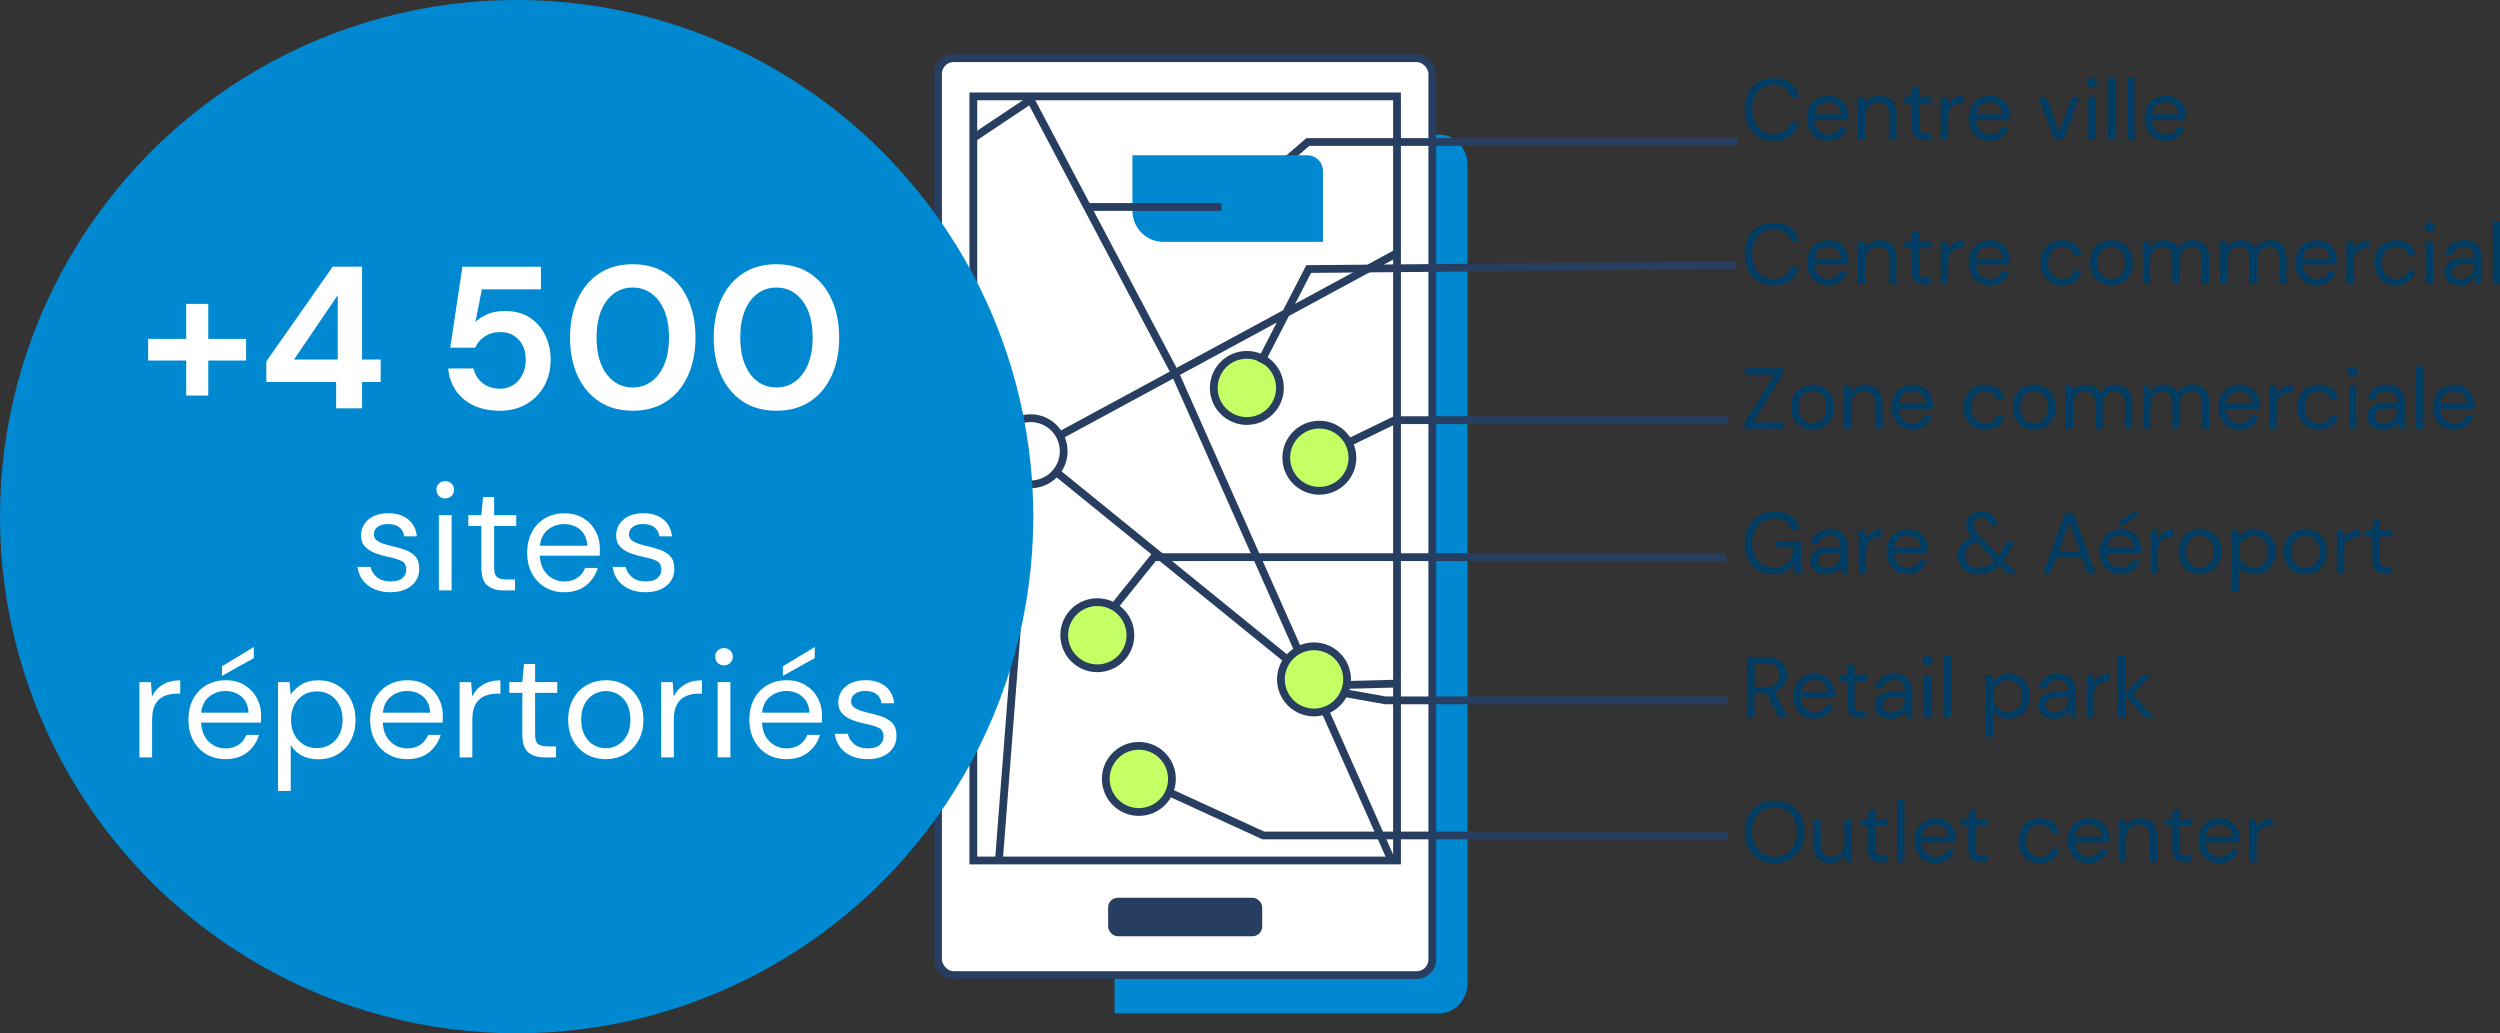 <?xml version="1.0" encoding="UTF-8"?> <svg xmlns="http://www.w3.org/2000/svg" xmlns:xlink="http://www.w3.org/1999/xlink" id="Calque_2" viewBox="0 0 642.46 265.53"><rect x="0" y="0" width="642.46" height="265.53" fill="#333333" stroke="none"/><defs><style>.cls-1,.cls-2,.cls-3{stroke:#283e61;stroke-miterlimit:10;stroke-width:2px;}.cls-1,.cls-4{fill:none;}.cls-5,.cls-3{fill:#fff;}.cls-2{fill:#c4ff64;}.cls-6{fill:#0089d1;}.cls-7{fill:#003d64;}.cls-8{fill:#283e61;}.cls-9{clip-path:url(#clippath);}</style><clipPath id="clippath"><rect class="cls-4" x="250.13" y="24.77" width="108.88" height="196.36"></rect></clipPath></defs><g id="bloc-hover"><path class="cls-6" d="M360.51,250.58h-74.09v9.82h83.47c4.01,0,7.26-3.52,7.26-7.85V42.44c0-4.34-3.25-7.85-7.26-7.85h-1.81V242.39c0,4.52-3.39,8.19-7.57,8.19Z"></path><rect class="cls-3" x="241.06" y="14.95" width="127.02" height="235.63" rx="4" ry="4"></rect><rect class="cls-8" x="284.77" y="230.7" width="39.6" height="9.9" rx="2.5" ry="2.5"></rect><rect class="cls-3" x="250.13" y="24.77" width="108.88" height="196.36"></rect><g class="cls-9"><polyline class="cls-1" points="413.25 35.68 190.65 156.12 190.65 216.34"></polyline><line class="cls-1" x1="264.85" y1="115.97" x2="256.76" y2="220.4"></line><polyline class="cls-1" points="264.85 115.97 339.05 176.19 420.59 174.07"></polyline><polyline class="cls-1" points="357.6 221.13 301.95 95.9 264.85 25.64 144.54 105.93 190.65 156.12"></polyline><line class="cls-1" x1="144.27" y1="156.12" x2="190.65" y2="156.12"></line></g><circle class="cls-2" cx="281.99" cy="163.24" r="8.5"></circle><circle class="cls-2" cx="339.05" cy="117.63" r="8.5"></circle><circle class="cls-2" cx="320.42" cy="99.69" r="8.5"></circle><circle class="cls-2" cx="292.67" cy="200.17" r="8.5"></circle><circle class="cls-2" cx="337.68" cy="174.6" r="8.5" transform="translate(-24.56 289.91) rotate(-45)"></circle><circle class="cls-3" cx="264.85" cy="115.97" r="8.5"></circle><circle class="cls-6" cx="132.77" cy="132.77" r="132.77"></circle><g><path class="cls-5" d="M38.07,92.65v-5.56h9.78v-9h5.67v9h9.72v5.56h-9.72v9h-5.67v-9h-9.78Z"></path><path class="cls-5" d="M86.38,104.93v-6.76h-17.94v-5.3l17.06-24.34h7.54v23.87h4.78v5.77h-4.78v6.76h-6.66Zm-10.82-12.53h11.23v-16.54l-11.23,16.54Z"></path><path class="cls-5" d="M128.5,105.55c-2.67,0-4.97-.47-6.89-1.4-1.92-.94-3.43-2.23-4.52-3.87-1.09-1.65-1.72-3.51-1.9-5.59h6.5c.31,1.49,1.07,2.73,2.29,3.72,1.21,.99,2.72,1.48,4.52,1.48,1.94,0,3.53-.71,4.76-2.13,1.23-1.42,1.85-3.19,1.85-5.3s-.62-3.92-1.85-5.2-2.78-1.92-4.65-1.92c-1.56,0-2.91,.38-4.06,1.14-1.14,.76-1.96,1.72-2.44,2.86h-6.4l3.12-20.8h20.18v5.82h-15.18l-1.66,8.42c.76-.83,1.8-1.52,3.12-2.05,1.32-.54,2.79-.81,4.42-.81,2.6,0,4.77,.58,6.5,1.74,1.73,1.16,3.05,2.69,3.95,4.58,.9,1.89,1.35,3.94,1.35,6.16,0,2.53-.55,4.78-1.64,6.76-1.09,1.98-2.62,3.54-4.58,4.68-1.96,1.14-4.22,1.72-6.79,1.72Z"></path><path class="cls-5" d="M162.61,105.55c-3.36,0-6.24-.79-8.63-2.37-2.39-1.58-4.24-3.78-5.54-6.6s-1.95-6.11-1.95-9.85,.65-6.99,1.95-9.83c1.3-2.84,3.15-5.05,5.54-6.63,2.39-1.58,5.27-2.37,8.63-2.37s6.24,.79,8.63,2.37c2.39,1.58,4.24,3.79,5.54,6.63,1.3,2.84,1.95,6.12,1.95,9.83s-.65,7.03-1.95,9.85-3.15,5.03-5.54,6.6c-2.39,1.58-5.27,2.37-8.63,2.37Zm0-5.98c2.74,0,4.97-1.14,6.71-3.43s2.6-5.42,2.6-9.41-.87-7.12-2.6-9.41-3.97-3.43-6.71-3.43-5.02,1.14-6.73,3.43c-1.72,2.29-2.57,5.43-2.57,9.41s.86,7.12,2.57,9.41c1.72,2.29,3.96,3.43,6.73,3.43Z"></path><path class="cls-5" d="M199.53,105.55c-3.36,0-6.24-.79-8.63-2.37-2.39-1.58-4.24-3.78-5.54-6.6s-1.95-6.11-1.95-9.85,.65-6.99,1.95-9.83c1.3-2.84,3.15-5.05,5.54-6.63,2.39-1.58,5.27-2.37,8.63-2.37s6.24,.79,8.63,2.37c2.39,1.58,4.24,3.79,5.54,6.63,1.3,2.84,1.95,6.12,1.95,9.83s-.65,7.03-1.95,9.85-3.15,5.03-5.54,6.6c-2.39,1.58-5.27,2.37-8.63,2.37Zm0-5.98c2.74,0,4.97-1.14,6.71-3.43s2.6-5.42,2.6-9.41-.87-7.12-2.6-9.41-3.97-3.43-6.71-3.43-5.02,1.14-6.73,3.43c-1.72,2.29-2.57,5.43-2.57,9.41s.86,7.12,2.57,9.41c1.72,2.29,3.96,3.43,6.73,3.43Z"></path><path class="cls-5" d="M100.34,152.19c-2.31,0-4.24-.58-5.77-1.75s-2.43-2.76-2.69-4.76h3.35c.21,1.01,.75,1.89,1.62,2.63,.87,.74,2.05,1.11,3.53,1.11,1.38,0,2.39-.29,3.04-.88,.65-.58,.98-1.28,.98-2.09,0-1.17-.42-1.95-1.27-2.34-.85-.39-2.04-.74-3.57-1.05-1.04-.21-2.08-.51-3.12-.9-1.04-.39-1.91-.94-2.61-1.66-.7-.71-1.05-1.66-1.05-2.83,0-1.69,.63-3.07,1.89-4.15,1.26-1.08,2.97-1.62,5.13-1.62s3.74,.51,5.05,1.54c1.31,1.03,2.07,2.49,2.28,4.39h-3.24c-.13-.99-.55-1.76-1.27-2.32-.72-.56-1.67-.84-2.87-.84s-2.07,.25-2.71,.74c-.64,.49-.96,1.14-.96,1.95s.41,1.39,1.23,1.83c.82,.44,1.93,.82,3.33,1.13,1.2,.26,2.33,.58,3.41,.96s1.96,.94,2.65,1.68c.69,.74,1.03,1.81,1.03,3.22,.03,1.74-.63,3.18-1.97,4.31s-3.15,1.7-5.44,1.7Z"></path><path class="cls-5" d="M114.42,128.09c-.65,0-1.19-.21-1.62-.64s-.64-.97-.64-1.62,.21-1.14,.64-1.56,.97-.62,1.62-.62,1.16,.21,1.6,.62c.44,.42,.66,.94,.66,1.56s-.22,1.19-.66,1.62c-.44,.43-.98,.64-1.6,.64Zm-1.64,23.63v-19.34h3.28v19.34h-3.28Z"></path><path class="cls-5" d="M129.39,151.73c-1.77,0-3.16-.43-4.17-1.29-1.01-.86-1.52-2.4-1.52-4.64v-10.65h-3.35v-2.77h3.35l.43-4.64h2.85v4.64h5.69v2.77h-5.69v10.65c0,1.22,.25,2.05,.74,2.48,.49,.43,1.37,.64,2.61,.64h2.03v2.81h-2.96Z"></path><path class="cls-5" d="M144.99,152.19c-1.85,0-3.48-.42-4.91-1.27s-2.55-2.02-3.37-3.53c-.82-1.51-1.23-3.29-1.23-5.34s.4-3.8,1.21-5.32c.81-1.52,1.93-2.7,3.37-3.55,1.44-.84,3.11-1.27,5.01-1.27s3.49,.42,4.86,1.27c1.37,.85,2.41,1.96,3.14,3.33,.73,1.38,1.09,2.86,1.09,4.45,0,.29,0,.57-.02,.86-.01,.29-.02,.61-.02,.98h-15.4c.08,1.48,.42,2.71,1.03,3.69,.61,.97,1.38,1.71,2.3,2.2,.92,.49,1.9,.74,2.94,.74,1.35,0,2.48-.31,3.39-.94,.91-.62,1.57-1.47,1.99-2.54h3.24c-.52,1.79-1.51,3.28-2.98,4.47-1.47,1.18-3.35,1.77-5.64,1.77Zm0-17.51c-1.56,0-2.94,.47-4.15,1.42s-1.9,2.33-2.09,4.15h12.17c-.08-1.74-.68-3.11-1.79-4.09-1.12-.99-2.5-1.48-4.13-1.48Z"></path><path class="cls-5" d="M165.9,152.19c-2.31,0-4.24-.58-5.77-1.75s-2.43-2.76-2.69-4.76h3.35c.21,1.01,.75,1.89,1.62,2.63,.87,.74,2.05,1.11,3.53,1.11,1.38,0,2.39-.29,3.04-.88,.65-.58,.98-1.28,.98-2.09,0-1.17-.42-1.95-1.27-2.34-.85-.39-2.04-.74-3.57-1.05-1.04-.21-2.08-.51-3.12-.9-1.04-.39-1.91-.94-2.61-1.66-.7-.71-1.05-1.66-1.05-2.83,0-1.69,.63-3.07,1.89-4.15,1.26-1.08,2.97-1.62,5.13-1.62s3.74,.51,5.05,1.54c1.31,1.03,2.07,2.49,2.28,4.39h-3.24c-.13-.99-.55-1.76-1.27-2.32-.72-.56-1.67-.84-2.87-.84s-2.07,.25-2.71,.74c-.64,.49-.96,1.14-.96,1.95s.41,1.39,1.23,1.83c.82,.44,1.93,.82,3.33,1.13,1.2,.26,2.33,.58,3.41,.96s1.96,.94,2.65,1.68c.69,.74,1.03,1.81,1.03,3.22,.03,1.74-.63,3.18-1.97,4.31s-3.15,1.7-5.44,1.7Z"></path><path class="cls-5" d="M35.83,194.63v-19.34h2.96l.27,3.71c.6-1.27,1.51-2.29,2.73-3.04,1.22-.75,2.73-1.13,4.52-1.13v3.43h-.9c-1.14,0-2.2,.2-3.16,.6s-1.73,1.09-2.3,2.05c-.57,.96-.86,2.29-.86,3.98v9.75h-3.28Z"></path><path class="cls-5" d="M57.94,195.09c-1.85,0-3.48-.42-4.91-1.27s-2.55-2.02-3.37-3.53c-.82-1.51-1.23-3.29-1.23-5.34s.4-3.8,1.21-5.32c.81-1.52,1.93-2.7,3.37-3.55,1.44-.84,3.11-1.27,5.01-1.27s3.49,.42,4.86,1.27c1.37,.85,2.41,1.96,3.14,3.33,.73,1.38,1.09,2.86,1.09,4.45,0,.29,0,.57-.02,.86-.01,.29-.02,.61-.02,.98h-15.4c.08,1.48,.42,2.71,1.03,3.69,.61,.97,1.38,1.71,2.3,2.2,.92,.49,1.9,.74,2.94,.74,1.35,0,2.48-.31,3.39-.94,.91-.62,1.57-1.47,1.99-2.54h3.24c-.52,1.79-1.51,3.28-2.98,4.47-1.47,1.18-3.35,1.77-5.64,1.77Zm0-17.51c-1.56,0-2.94,.47-4.15,1.42s-1.9,2.33-2.09,4.15h12.17c-.08-1.74-.68-3.11-1.79-4.09-1.12-.99-2.5-1.48-4.13-1.48Zm-.9-3.9v-2.46l8.19-4.95v2.85l-8.19,4.56Z"></path><path class="cls-5" d="M71.44,203.21v-27.92h2.96l.31,3.2c.62-.94,1.51-1.78,2.67-2.53,1.16-.75,2.63-1.13,4.43-1.13,1.92,0,3.6,.44,5.03,1.33,1.43,.88,2.54,2.09,3.33,3.63,.79,1.54,1.19,3.28,1.19,5.23s-.4,3.69-1.19,5.21c-.79,1.52-1.91,2.72-3.35,3.59-1.44,.87-3.13,1.31-5.05,1.31-1.59,0-3-.33-4.23-.97-1.24-.65-2.18-1.56-2.83-2.73v11.82h-3.28Zm9.98-10.96c1.3,0,2.44-.31,3.43-.92,.99-.61,1.77-1.46,2.34-2.55,.57-1.09,.86-2.37,.86-3.82s-.29-2.73-.86-3.82c-.57-1.09-1.35-1.94-2.34-2.55-.99-.61-2.13-.92-3.43-.92s-2.44,.31-3.43,.92c-.99,.61-1.77,1.46-2.34,2.55-.57,1.09-.86,2.37-.86,3.82s.29,2.73,.86,3.82c.57,1.09,1.35,1.94,2.34,2.55,.99,.61,2.13,.92,3.43,.92Z"></path><path class="cls-5" d="M104.63,195.09c-1.85,0-3.48-.42-4.91-1.27s-2.55-2.02-3.37-3.53c-.82-1.51-1.23-3.29-1.23-5.34s.4-3.8,1.21-5.32c.81-1.52,1.93-2.7,3.37-3.55,1.44-.84,3.11-1.27,5.01-1.27s3.49,.42,4.86,1.27c1.37,.85,2.41,1.96,3.14,3.33,.73,1.38,1.09,2.86,1.09,4.45,0,.29,0,.57-.02,.86-.01,.29-.02,.61-.02,.98h-15.4c.08,1.48,.42,2.71,1.03,3.69,.61,.97,1.38,1.71,2.3,2.2,.92,.49,1.9,.74,2.94,.74,1.35,0,2.48-.31,3.39-.94,.91-.62,1.57-1.47,1.99-2.54h3.24c-.52,1.79-1.51,3.28-2.98,4.47-1.47,1.18-3.35,1.77-5.64,1.77Zm0-17.51c-1.56,0-2.94,.47-4.15,1.42s-1.9,2.33-2.09,4.15h12.17c-.08-1.74-.68-3.11-1.79-4.09-1.12-.99-2.5-1.48-4.13-1.48Z"></path><path class="cls-5" d="M118.12,194.63v-19.34h2.96l.27,3.71c.6-1.27,1.51-2.29,2.73-3.04,1.22-.75,2.73-1.13,4.52-1.13v3.43h-.9c-1.14,0-2.2,.2-3.16,.6s-1.73,1.09-2.3,2.05c-.57,.96-.86,2.29-.86,3.98v9.75h-3.28Z"></path><path class="cls-5" d="M139.92,194.63c-1.77,0-3.16-.43-4.17-1.29-1.01-.86-1.52-2.4-1.52-4.64v-10.65h-3.35v-2.77h3.35l.43-4.64h2.85v4.64h5.69v2.77h-5.69v10.65c0,1.22,.25,2.05,.74,2.48,.49,.43,1.37,.64,2.61,.64h2.03v2.81h-2.96Z"></path><path class="cls-5" d="M155.64,195.09c-1.82,0-3.46-.42-4.91-1.25-1.46-.83-2.61-2.01-3.45-3.53-.85-1.52-1.27-3.31-1.27-5.36s.43-3.84,1.29-5.36c.86-1.52,2.02-2.7,3.49-3.53,1.47-.83,3.11-1.25,4.93-1.25s3.46,.42,4.91,1.25c1.46,.83,2.61,2.01,3.45,3.53,.84,1.52,1.27,3.31,1.27,5.36s-.43,3.84-1.29,5.36c-.86,1.52-2.02,2.7-3.49,3.53-1.47,.83-3.11,1.25-4.93,1.25Zm0-2.81c1.12,0,2.16-.27,3.12-.82s1.74-1.37,2.34-2.46c.6-1.09,.9-2.44,.9-4.06s-.29-2.96-.88-4.06c-.58-1.09-1.36-1.91-2.32-2.46-.96-.55-1.99-.82-3.08-.82s-2.16,.27-3.12,.82c-.96,.55-1.74,1.36-2.34,2.46-.6,1.09-.9,2.44-.9,4.06s.3,2.96,.9,4.06c.6,1.09,1.37,1.91,2.32,2.46s1.97,.82,3.06,.82Z"></path><path class="cls-5" d="M169.91,194.63v-19.34h2.96l.27,3.71c.6-1.27,1.51-2.29,2.73-3.04,1.22-.75,2.73-1.13,4.52-1.13v3.43h-.9c-1.14,0-2.2,.2-3.16,.6s-1.73,1.09-2.3,2.05c-.57,.96-.86,2.29-.86,3.98v9.75h-3.28Z"></path><path class="cls-5" d="M186.06,170.99c-.65,0-1.19-.21-1.62-.64s-.64-.97-.64-1.62,.21-1.14,.64-1.56,.97-.62,1.62-.62,1.16,.21,1.6,.62c.44,.42,.66,.94,.66,1.56s-.22,1.19-.66,1.62c-.44,.43-.98,.64-1.6,.64Zm-1.64,23.63v-19.34h3.28v19.34h-3.28Z"></path><path class="cls-5" d="M202.09,195.09c-1.85,0-3.48-.42-4.91-1.27s-2.55-2.02-3.37-3.53c-.82-1.51-1.23-3.29-1.23-5.34s.4-3.8,1.21-5.32c.81-1.52,1.93-2.7,3.37-3.55,1.44-.84,3.11-1.27,5.01-1.27s3.49,.42,4.86,1.27c1.37,.85,2.41,1.96,3.14,3.33,.73,1.38,1.09,2.86,1.09,4.45,0,.29,0,.57-.02,.86-.01,.29-.02,.61-.02,.98h-15.4c.08,1.48,.42,2.71,1.03,3.69,.61,.97,1.38,1.71,2.3,2.2,.92,.49,1.9,.74,2.94,.74,1.35,0,2.48-.31,3.39-.94,.91-.62,1.57-1.47,1.99-2.54h3.24c-.52,1.79-1.51,3.28-2.98,4.47-1.47,1.18-3.35,1.77-5.64,1.77Zm0-17.51c-1.56,0-2.94,.47-4.15,1.42s-1.9,2.33-2.09,4.15h12.17c-.08-1.74-.68-3.11-1.79-4.09-1.12-.99-2.5-1.48-4.13-1.48Zm-.9-3.9v-2.46l8.19-4.95v2.85l-8.19,4.56Z"></path><path class="cls-5" d="M222.99,195.09c-2.31,0-4.24-.58-5.77-1.75s-2.43-2.76-2.69-4.76h3.35c.21,1.01,.75,1.89,1.62,2.63,.87,.74,2.05,1.11,3.53,1.11,1.38,0,2.39-.29,3.04-.88,.65-.58,.98-1.28,.98-2.09,0-1.17-.42-1.95-1.27-2.34-.85-.39-2.04-.74-3.57-1.05-1.04-.21-2.08-.51-3.12-.9-1.04-.39-1.91-.94-2.61-1.66-.7-.71-1.05-1.66-1.05-2.83,0-1.69,.63-3.07,1.89-4.15,1.26-1.08,2.97-1.62,5.13-1.62s3.74,.51,5.05,1.54c1.31,1.03,2.07,2.49,2.28,4.39h-3.24c-.13-.99-.55-1.76-1.27-2.32-.72-.56-1.67-.84-2.87-.84s-2.07,.25-2.71,.74c-.64,.49-.96,1.14-.96,1.95s.41,1.39,1.23,1.83c.82,.44,1.93,.82,3.33,1.13,1.2,.26,2.33,.58,3.41,.96s1.96,.94,2.65,1.68c.69,.74,1.03,1.81,1.03,3.22,.03,1.74-.63,3.18-1.97,4.31s-3.15,1.7-5.44,1.7Z"></path></g><polyline class="cls-1" points="326.81 44.49 336.1 36.49 446.43 36.49"></polyline><polyline class="cls-1" points="346.13 113.94 358.4 107.98 444.19 107.98"></polyline><polyline class="cls-1" points="344.81 177.99 356.01 179.98 444.05 179.98"></polyline><polyline class="cls-1" points="300.89 203.8 324.65 214.7 444.05 214.7"></polyline><polyline class="cls-1" points="286.42 155.76 296.54 143.18 443.54 143.18"></polyline><polyline class="cls-1" points="323.92 93.19 336.31 69.14 446.09 68.15"></polyline><g><path class="cls-7" d="M448.98,184.43v-15.53h5.01c1.21,0,2.2,.2,2.97,.6,.77,.4,1.34,.95,1.71,1.64,.37,.7,.55,1.46,.55,2.31,0,.98-.26,1.86-.79,2.64-.53,.78-1.34,1.34-2.45,1.66l3.39,6.68h-2.2l-3.15-6.41h-3.2v6.41h-1.86Zm1.86-7.88h3.02c1.2,0,2.07-.29,2.62-.87,.55-.58,.82-1.32,.82-2.22s-.27-1.65-.81-2.19-1.42-.81-2.65-.81h-3v6.08Z"></path><path class="cls-7" d="M466.31,184.69c-1.05,0-1.98-.24-2.79-.72-.81-.48-1.45-1.15-1.92-2.01-.47-.86-.7-1.87-.7-3.04s.23-2.16,.69-3.03c.46-.87,1.1-1.54,1.92-2.02,.82-.48,1.77-.72,2.85-.72s1.99,.24,2.76,.72c.78,.48,1.37,1.11,1.79,1.9,.41,.78,.62,1.63,.62,2.53,0,.16,0,.33-.01,.49,0,.16-.01,.35-.01,.55h-8.76c.04,.84,.24,1.54,.59,2.1,.35,.55,.78,.97,1.31,1.25s1.08,.42,1.67,.42c.77,0,1.41-.18,1.93-.53,.52-.35,.89-.83,1.13-1.44h1.84c-.3,1.02-.86,1.87-1.7,2.54-.84,.67-1.91,1.01-3.21,1.01Zm0-9.96c-.89,0-1.67,.27-2.36,.81-.69,.54-1.08,1.33-1.19,2.36h6.92c-.04-.99-.38-1.77-1.02-2.33-.64-.56-1.42-.84-2.35-.84Z"></path><path class="cls-7" d="M477.96,184.43c-1.01,0-1.8-.24-2.37-.73s-.87-1.37-.87-2.64v-6.06h-1.91v-1.58h1.91l.24-2.64h1.62v2.64h3.24v1.58h-3.24v6.06c0,.7,.14,1.17,.42,1.41s.78,.37,1.49,.37h1.15v1.6h-1.69Z"></path><path class="cls-7" d="M485.86,184.69c-.92,0-1.68-.16-2.29-.47-.61-.31-1.06-.72-1.35-1.24-.3-.52-.44-1.08-.44-1.69,0-1.12,.43-1.99,1.29-2.6,.86-.61,2.03-.91,3.51-.91h2.97v-.13c0-.96-.25-1.69-.75-2.19-.5-.5-1.18-.74-2.02-.74-.72,0-1.35,.18-1.88,.54s-.85,.89-.99,1.59h-1.91c.07-.8,.34-1.47,.81-2.02,.47-.55,1.05-.97,1.74-1.25s1.43-.43,2.22-.43c1.54,0,2.7,.41,3.47,1.23s1.17,1.91,1.17,3.27v6.77h-1.66l-.11-1.97c-.31,.62-.77,1.15-1.36,1.59-.6,.44-1.4,.66-2.41,.66Zm.29-1.58c.71,0,1.32-.18,1.83-.55,.51-.37,.9-.85,1.17-1.44,.27-.59,.4-1.21,.4-1.86v-.02h-2.82c-1.09,0-1.87,.19-2.32,.57-.45,.38-.68,.85-.68,1.41s.21,1.04,.63,1.39,1.02,.52,1.79,.52Z"></path><path class="cls-7" d="M495.33,170.98c-.37,0-.68-.12-.92-.37s-.37-.55-.37-.92,.12-.65,.37-.89,.55-.36,.92-.36,.66,.12,.91,.36c.25,.24,.38,.53,.38,.89s-.13,.68-.38,.92c-.25,.24-.55,.37-.91,.37Zm-.93,13.45v-11h1.86v11h-1.86Z"></path><path class="cls-7" d="M499.5,184.43v-15.98h1.86v15.98h-1.86Z"></path><path class="cls-7" d="M510.31,189.31v-15.89h1.69l.18,1.82c.36-.53,.86-1.01,1.52-1.44,.66-.43,1.5-.64,2.52-.64,1.09,0,2.05,.25,2.86,.75,.81,.5,1.45,1.19,1.9,2.06,.45,.87,.68,1.86,.68,2.97s-.23,2.1-.68,2.96-1.09,1.55-1.91,2.04c-.82,.5-1.78,.74-2.87,.74-.9,0-1.71-.19-2.41-.55-.7-.37-1.24-.89-1.61-1.55v6.72h-1.86Zm5.68-6.24c.74,0,1.39-.17,1.95-.52,.56-.35,1.01-.83,1.33-1.45s.49-1.35,.49-2.17-.16-1.55-.49-2.17c-.33-.62-.77-1.11-1.33-1.45-.56-.35-1.21-.52-1.95-.52s-1.39,.17-1.95,.52c-.56,.35-1.01,.83-1.33,1.45-.33,.62-.49,1.35-.49,2.17s.16,1.55,.49,2.17c.33,.62,.77,1.11,1.33,1.45,.56,.35,1.21,.52,1.95,.52Z"></path><path class="cls-7" d="M527.9,184.69c-.92,0-1.68-.16-2.29-.47-.61-.31-1.06-.72-1.35-1.24-.3-.52-.44-1.08-.44-1.69,0-1.12,.43-1.99,1.29-2.6,.86-.61,2.03-.91,3.51-.91h2.97v-.13c0-.96-.25-1.69-.75-2.19-.5-.5-1.18-.74-2.02-.74-.72,0-1.35,.18-1.88,.54s-.85,.89-.99,1.59h-1.91c.07-.8,.34-1.47,.81-2.02,.47-.55,1.05-.97,1.74-1.25s1.43-.43,2.22-.43c1.54,0,2.7,.41,3.47,1.23s1.17,1.91,1.17,3.27v6.77h-1.66l-.11-1.97c-.31,.62-.77,1.15-1.36,1.59-.6,.44-1.4,.66-2.41,.66Zm.29-1.58c.71,0,1.32-.18,1.83-.55,.51-.37,.9-.85,1.17-1.44,.27-.59,.4-1.21,.4-1.86v-.02h-2.82c-1.09,0-1.87,.19-2.32,.57-.45,.38-.68,.85-.68,1.41s.21,1.04,.63,1.39,1.02,.52,1.79,.52Z"></path><path class="cls-7" d="M536.25,184.43v-11h1.69l.16,2.11c.34-.72,.86-1.3,1.55-1.73s1.55-.64,2.57-.64v1.95h-.51c-.65,0-1.25,.12-1.8,.34-.55,.23-.98,.62-1.31,1.17-.33,.55-.49,1.3-.49,2.26v5.55h-1.86Z"></path><path class="cls-7" d="M544.3,184.43v-15.98h1.86v9.61l4.5-4.64h2.29l-4.88,4.97,5.5,6.04h-2.37l-5.04-5.7v5.7h-1.86Z"></path></g><g><path class="cls-7" d="M455.79,73.29c-1.52,0-2.84-.34-3.94-1.01-1.1-.67-1.96-1.61-2.56-2.82-.61-1.21-.91-2.61-.91-4.2s.3-2.98,.91-4.18c.61-1.21,1.46-2.15,2.56-2.83,1.1-.68,2.41-1.02,3.94-1.02,1.77,0,3.22,.42,4.34,1.28,1.12,.85,1.83,2.04,2.14,3.56h-2.06c-.24-.96-.72-1.73-1.45-2.32-.73-.58-1.72-.88-2.96-.88-1.11,0-2.08,.25-2.91,.77s-1.47,1.24-1.92,2.2-.68,2.1-.68,3.43,.23,2.47,.68,3.43,1.09,1.69,1.92,2.2c.83,.51,1.8,.77,2.91,.77,1.24,0,2.23-.28,2.96-.85s1.22-1.33,1.45-2.27h2.06c-.31,1.49-1.02,2.66-2.14,3.51-1.12,.84-2.56,1.26-4.34,1.26Z"></path><path class="cls-7" d="M469.79,73.29c-1.05,0-1.98-.24-2.79-.72-.81-.48-1.45-1.15-1.92-2.01-.47-.86-.7-1.87-.7-3.04s.23-2.16,.69-3.03c.46-.87,1.1-1.54,1.92-2.02,.82-.48,1.77-.72,2.85-.72s1.99,.24,2.76,.72c.78,.48,1.37,1.11,1.79,1.9,.41,.78,.62,1.63,.62,2.53,0,.16,0,.33-.01,.49,0,.16-.01,.35-.01,.55h-8.76c.04,.84,.24,1.54,.59,2.1,.35,.55,.78,.97,1.31,1.25s1.08,.42,1.67,.42c.77,0,1.41-.18,1.93-.53,.52-.35,.89-.83,1.13-1.44h1.84c-.3,1.02-.86,1.87-1.7,2.54-.84,.67-1.91,1.01-3.21,1.01Zm0-9.96c-.89,0-1.67,.27-2.36,.81-.69,.54-1.08,1.33-1.19,2.36h6.92c-.04-.99-.38-1.77-1.02-2.33-.64-.56-1.42-.84-2.35-.84Z"></path><path class="cls-7" d="M477.47,73.02v-11h1.69l.11,1.97c.36-.7,.87-1.24,1.53-1.64,.67-.4,1.42-.6,2.26-.6,1.3,0,2.34,.4,3.12,1.19,.78,.79,1.16,2.01,1.16,3.65v6.43h-1.86v-6.24c0-2.29-.95-3.44-2.84-3.44-.95,0-1.73,.34-2.36,1.03-.63,.69-.94,1.67-.94,2.94v5.7h-1.86Z"></path><path class="cls-7" d="M494.51,73.02c-1.01,0-1.8-.24-2.37-.73s-.87-1.37-.87-2.64v-6.06h-1.91v-1.58h1.91l.24-2.64h1.62v2.64h3.24v1.58h-3.24v6.06c0,.7,.14,1.17,.42,1.41s.78,.37,1.49,.37h1.15v1.6h-1.69Z"></path><path class="cls-7" d="M498.75,73.02v-11h1.69l.16,2.11c.34-.72,.86-1.3,1.55-1.73s1.55-.64,2.57-.64v1.95h-.51c-.65,0-1.25,.12-1.8,.34-.55,.23-.98,.62-1.31,1.17-.33,.55-.49,1.3-.49,2.26v5.55h-1.86Z"></path><path class="cls-7" d="M511.33,73.29c-1.05,0-1.98-.24-2.79-.72-.81-.48-1.45-1.15-1.92-2.01-.47-.86-.7-1.87-.7-3.04s.23-2.16,.69-3.03c.46-.87,1.1-1.54,1.92-2.02,.82-.48,1.77-.72,2.85-.72s1.99,.24,2.76,.72c.78,.48,1.37,1.11,1.79,1.9,.41,.78,.62,1.63,.62,2.53,0,.16,0,.33-.01,.49,0,.16-.01,.35-.01,.55h-8.76c.04,.84,.24,1.54,.59,2.1,.35,.55,.78,.97,1.31,1.25s1.08,.42,1.67,.42c.77,0,1.41-.18,1.93-.53,.52-.35,.89-.83,1.13-1.44h1.84c-.3,1.02-.86,1.87-1.7,2.54-.84,.67-1.91,1.01-3.21,1.01Zm0-9.96c-.89,0-1.67,.27-2.36,.81-.69,.54-1.08,1.33-1.19,2.36h6.92c-.04-.99-.38-1.77-1.02-2.33-.64-.56-1.42-.84-2.35-.84Z"></path><path class="cls-7" d="M529.94,73.29c-1.05,0-1.99-.24-2.83-.72s-1.49-1.15-1.97-2.02-.72-1.88-.72-3.03,.24-2.16,.72-3.03,1.14-1.54,1.97-2.02c.84-.48,1.78-.72,2.83-.72,1.3,0,2.4,.34,3.29,1.02,.89,.68,1.46,1.59,1.7,2.73h-1.91c-.15-.68-.51-1.21-1.09-1.59s-1.25-.57-2.02-.57c-.62,0-1.21,.16-1.75,.47-.55,.31-.99,.78-1.33,1.4s-.51,1.39-.51,2.31,.17,1.69,.51,2.31,.78,1.09,1.33,1.41c.55,.32,1.13,.48,1.75,.48,.77,0,1.44-.19,2.02-.57s.94-.91,1.09-1.61h1.91c-.22,1.11-.78,2.01-1.69,2.71s-2,1.04-3.31,1.04Z"></path><path class="cls-7" d="M542.55,73.29c-1.04,0-1.97-.24-2.8-.71-.83-.47-1.48-1.14-1.96-2.01s-.72-1.88-.72-3.05,.24-2.19,.73-3.05c.49-.87,1.15-1.53,1.99-2.01,.83-.47,1.77-.71,2.81-.71s1.97,.24,2.8,.71c.83,.47,1.48,1.14,1.96,2.01,.48,.87,.72,1.88,.72,3.05s-.24,2.19-.73,3.05-1.15,1.54-1.99,2.01c-.84,.47-1.77,.71-2.81,.71Zm0-1.6c.64,0,1.23-.16,1.77-.47s.99-.78,1.33-1.4c.34-.62,.51-1.39,.51-2.31s-.17-1.69-.5-2.31-.77-1.09-1.32-1.4c-.55-.31-1.13-.47-1.75-.47s-1.23,.16-1.78,.47c-.55,.31-.99,.78-1.33,1.4s-.51,1.39-.51,2.31,.17,1.69,.51,2.31,.78,1.09,1.32,1.4,1.12,.47,1.74,.47Z"></path><path class="cls-7" d="M550.67,73.02v-11h1.69l.13,1.6c.35-.59,.83-1.05,1.42-1.38s1.26-.49,2-.49c.87,0,1.62,.18,2.25,.53,.63,.36,1.11,.9,1.45,1.62,.38-.67,.91-1.19,1.59-1.58,.67-.38,1.4-.58,2.19-.58,1.32,0,2.37,.4,3.15,1.19,.78,.79,1.18,2.01,1.18,3.65v6.43h-1.84v-6.24c0-1.14-.23-2-.69-2.57-.46-.58-1.12-.87-1.97-.87s-1.62,.34-2.21,1.03c-.58,.69-.88,1.67-.88,2.94v5.7h-1.86v-6.24c0-1.14-.23-2-.69-2.57-.46-.58-1.12-.87-1.97-.87s-1.6,.34-2.19,1.03c-.58,.69-.88,1.67-.88,2.94v5.7h-1.86Z"></path><path class="cls-7" d="M570.53,73.02v-11h1.69l.13,1.6c.35-.59,.83-1.05,1.42-1.38s1.26-.49,2-.49c.87,0,1.62,.18,2.25,.53,.63,.36,1.11,.9,1.45,1.62,.38-.67,.91-1.19,1.59-1.58,.67-.38,1.4-.58,2.19-.58,1.32,0,2.37,.4,3.15,1.19,.78,.79,1.18,2.01,1.18,3.65v6.43h-1.84v-6.24c0-1.14-.23-2-.69-2.57-.46-.58-1.12-.87-1.97-.87s-1.62,.34-2.21,1.03c-.58,.69-.88,1.67-.88,2.94v5.7h-1.86v-6.24c0-1.14-.23-2-.69-2.57-.46-.58-1.12-.87-1.97-.87s-1.6,.34-2.19,1.03c-.58,.69-.88,1.67-.88,2.94v5.7h-1.86Z"></path><path class="cls-7" d="M595.33,73.29c-1.05,0-1.98-.24-2.79-.72-.81-.48-1.45-1.15-1.92-2.01-.47-.86-.7-1.87-.7-3.04s.23-2.16,.69-3.03c.46-.87,1.1-1.54,1.92-2.02,.82-.48,1.77-.72,2.85-.72s1.99,.24,2.76,.72c.78,.48,1.37,1.11,1.79,1.9,.41,.78,.62,1.63,.62,2.53,0,.16,0,.33-.01,.49,0,.16-.01,.35-.01,.55h-8.76c.04,.84,.24,1.54,.59,2.1,.35,.55,.78,.97,1.31,1.25s1.08,.42,1.67,.42c.77,0,1.41-.18,1.93-.53,.52-.35,.89-.83,1.13-1.44h1.84c-.3,1.02-.86,1.87-1.7,2.54-.84,.67-1.91,1.01-3.21,1.01Zm0-9.96c-.89,0-1.67,.27-2.36,.81-.69,.54-1.08,1.33-1.19,2.36h6.92c-.04-.99-.38-1.77-1.02-2.33-.64-.56-1.42-.84-2.35-.84Z"></path><path class="cls-7" d="M603.01,73.02v-11h1.69l.16,2.11c.34-.72,.86-1.3,1.55-1.73s1.55-.64,2.57-.64v1.95h-.51c-.65,0-1.25,.12-1.8,.34-.55,.23-.98,.62-1.31,1.17-.33,.55-.49,1.3-.49,2.26v5.55h-1.86Z"></path><path class="cls-7" d="M615.7,73.29c-1.05,0-1.99-.24-2.83-.72s-1.49-1.15-1.97-2.02-.72-1.88-.72-3.03,.24-2.16,.72-3.03,1.14-1.54,1.97-2.02c.84-.48,1.78-.72,2.83-.72,1.3,0,2.4,.34,3.29,1.02,.89,.68,1.46,1.59,1.7,2.73h-1.91c-.15-.68-.51-1.21-1.09-1.59s-1.25-.57-2.02-.57c-.62,0-1.21,.16-1.75,.47-.55,.31-.99,.78-1.33,1.4s-.51,1.39-.51,2.31,.17,1.69,.51,2.31,.78,1.09,1.33,1.41c.55,.32,1.13,.48,1.75,.48,.77,0,1.44-.19,2.02-.57s.94-.91,1.09-1.61h1.91c-.22,1.11-.78,2.01-1.69,2.71s-2,1.04-3.31,1.04Z"></path><path class="cls-7" d="M624.42,59.58c-.37,0-.68-.12-.92-.37s-.37-.55-.37-.92,.12-.65,.37-.89,.55-.36,.92-.36,.66,.12,.91,.36c.25,.24,.38,.53,.38,.89s-.13,.68-.38,.92c-.25,.24-.55,.37-.91,.37Zm-.93,13.45v-11h1.86v11h-1.86Z"></path><path class="cls-7" d="M632.25,73.29c-.92,0-1.68-.16-2.29-.47-.61-.31-1.06-.72-1.35-1.24-.3-.52-.44-1.08-.44-1.69,0-1.12,.43-1.99,1.29-2.6,.86-.61,2.03-.91,3.51-.91h2.97v-.13c0-.96-.25-1.69-.75-2.19-.5-.5-1.18-.74-2.02-.74-.72,0-1.35,.18-1.88,.54s-.85,.89-.99,1.59h-1.91c.07-.8,.34-1.47,.81-2.02,.47-.55,1.05-.97,1.74-1.25s1.43-.43,2.22-.43c1.54,0,2.7,.41,3.47,1.23s1.17,1.91,1.17,3.27v6.77h-1.66l-.11-1.97c-.31,.62-.77,1.15-1.36,1.59-.6,.44-1.4,.66-2.41,.66Zm.29-1.58c.71,0,1.32-.18,1.83-.55,.51-.37,.9-.85,1.17-1.44,.27-.59,.4-1.21,.4-1.86v-.02h-2.82c-1.09,0-1.87,.19-2.32,.57-.45,.38-.68,.85-.68,1.41s.21,1.04,.63,1.39,1.02,.52,1.79,.52Z"></path><path class="cls-7" d="M640.6,73.02v-15.98h1.86v15.98h-1.86Z"></path></g><g><path class="cls-7" d="M455.66,147.56c-1.45,0-2.72-.34-3.82-1.01s-1.95-1.61-2.55-2.82c-.61-1.21-.91-2.6-.91-4.18s.31-2.98,.92-4.19c.61-1.21,1.49-2.16,2.62-2.84s2.47-1.02,4-1.02c1.75,0,3.2,.42,4.36,1.26,1.16,.84,1.91,2,2.25,3.48h-2.15c-.21-.93-.7-1.67-1.48-2.22-.78-.55-1.77-.82-2.98-.82-1.14,0-2.13,.26-2.97,.77-.84,.51-1.5,1.24-1.96,2.19-.47,.95-.7,2.08-.7,3.39s.23,2.45,.69,3.4c.46,.95,1.09,1.67,1.91,2.19,.81,.51,1.76,.77,2.84,.77,1.66,0,2.91-.48,3.75-1.45,.84-.97,1.32-2.3,1.44-3.98h-4.48v-1.46h6.39v8.3h-1.71l-.16-2.55c-.56,.9-1.25,1.6-2.06,2.09s-1.89,.73-3.24,.73Z"></path><path class="cls-7" d="M469.33,147.56c-.92,0-1.68-.16-2.29-.47-.61-.31-1.06-.72-1.35-1.24-.3-.52-.44-1.08-.44-1.69,0-1.12,.43-1.99,1.29-2.6,.86-.61,2.03-.91,3.51-.91h2.97v-.13c0-.96-.25-1.69-.75-2.19-.5-.5-1.18-.74-2.02-.74-.72,0-1.35,.18-1.88,.54s-.85,.89-.99,1.59h-1.91c.07-.8,.34-1.47,.81-2.02,.47-.55,1.05-.97,1.74-1.25s1.43-.43,2.22-.43c1.54,0,2.7,.41,3.47,1.23s1.17,1.91,1.17,3.27v6.77h-1.66l-.11-1.97c-.31,.62-.77,1.15-1.36,1.59-.6,.44-1.4,.66-2.41,.66Zm.29-1.58c.71,0,1.32-.18,1.83-.55,.51-.37,.9-.85,1.17-1.44,.27-.59,.4-1.21,.4-1.86v-.02h-2.82c-1.09,0-1.87,.19-2.32,.57-.45,.38-.68,.85-.68,1.41s.21,1.04,.63,1.39,1.02,.52,1.79,.52Z"></path><path class="cls-7" d="M477.67,147.29v-11h1.69l.16,2.11c.34-.72,.86-1.3,1.55-1.73s1.55-.64,2.57-.64v1.95h-.51c-.65,0-1.25,.12-1.8,.34-.55,.23-.98,.62-1.31,1.17-.33,.55-.49,1.3-.49,2.26v5.55h-1.86Z"></path><path class="cls-7" d="M490.25,147.56c-1.05,0-1.98-.24-2.79-.72-.81-.48-1.45-1.15-1.92-2.01-.47-.86-.7-1.87-.7-3.04s.23-2.16,.69-3.03c.46-.87,1.1-1.54,1.92-2.02,.82-.48,1.77-.72,2.85-.72s1.99,.24,2.76,.72c.78,.48,1.37,1.11,1.79,1.9,.41,.78,.62,1.63,.62,2.53,0,.16,0,.33-.01,.49,0,.16-.01,.35-.01,.55h-8.76c.04,.84,.24,1.54,.59,2.1,.35,.55,.78,.97,1.31,1.25s1.08,.42,1.67,.42c.77,0,1.41-.18,1.93-.53,.52-.35,.89-.83,1.13-1.44h1.84c-.3,1.02-.86,1.87-1.7,2.54-.84,.67-1.91,1.01-3.21,1.01Zm0-9.96c-.89,0-1.67,.27-2.36,.81-.69,.54-1.08,1.33-1.19,2.36h6.92c-.04-.99-.38-1.77-1.02-2.33-.64-.56-1.42-.84-2.35-.84Z"></path><path class="cls-7" d="M508.51,147.56c-1.07,0-2-.2-2.81-.59-.81-.39-1.43-.94-1.89-1.64-.45-.7-.68-1.53-.68-2.5,0-1.05,.31-1.99,.92-2.81,.61-.82,1.5-1.47,2.67-1.94-.5-.55-.87-1.07-1.09-1.56-.22-.5-.33-1.03-.33-1.61,0-.99,.35-1.81,1.05-2.45,.7-.64,1.67-.96,2.9-.96,.8,0,1.49,.15,2.09,.46,.59,.3,1.05,.72,1.38,1.25,.33,.53,.47,1.14,.44,1.82h-1.84c.01-.67-.19-1.17-.61-1.51-.42-.34-.91-.51-1.45-.51-.67,0-1.18,.18-1.55,.53-.37,.36-.55,.81-.55,1.35,0,.47,.13,.93,.39,1.38,.26,.44,.65,.94,1.17,1.49l4.9,4.95c.43-.62,.9-1.37,1.4-2.24l.69-1.2h1.97l-.98,1.73c-.65,1.17-1.27,2.15-1.86,2.93l3.35,3.37h-2.35l-2.06-2.09c-.78,.84-1.6,1.45-2.44,1.81s-1.78,.54-2.82,.54Zm-3.51-4.79c0,.92,.33,1.68,.98,2.29,.65,.61,1.5,.91,2.55,.91,.78,0,1.5-.15,2.14-.46,.64-.3,1.28-.8,1.9-1.5l-4.7-4.77c-.98,.38-1.7,.87-2.16,1.46s-.7,1.28-.7,2.06Z"></path><path class="cls-7" d="M525.06,147.29l5.72-15.53h1.97l5.7,15.53h-1.97l-1.42-3.99h-6.61l-1.44,3.99h-1.95Zm3.95-5.5h5.5l-2.75-7.68-2.75,7.68Z"></path><path class="cls-7" d="M545.01,147.56c-1.05,0-1.98-.24-2.79-.72-.81-.48-1.45-1.15-1.92-2.01-.47-.86-.7-1.87-.7-3.04s.23-2.16,.69-3.03c.46-.87,1.1-1.54,1.92-2.02,.82-.48,1.77-.72,2.85-.72s1.99,.24,2.76,.72c.78,.48,1.37,1.11,1.79,1.9,.41,.78,.62,1.63,.62,2.53,0,.16,0,.33-.01,.49,0,.16-.01,.35-.01,.55h-8.76c.04,.84,.24,1.54,.59,2.1,.35,.55,.78,.97,1.31,1.25s1.08,.42,1.67,.42c.77,0,1.41-.18,1.93-.53,.52-.35,.89-.83,1.13-1.44h1.84c-.3,1.02-.86,1.87-1.7,2.54-.84,.67-1.91,1.01-3.21,1.01Zm0-9.96c-.89,0-1.67,.27-2.36,.81-.69,.54-1.08,1.33-1.19,2.36h6.92c-.04-.99-.38-1.77-1.02-2.33-.64-.56-1.42-.84-2.35-.84Zm-.51-2.22v-1.4l4.66-2.82v1.62l-4.66,2.6Z"></path><path class="cls-7" d="M552.69,147.29v-11h1.69l.16,2.11c.34-.72,.86-1.3,1.55-1.73s1.55-.64,2.57-.64v1.95h-.51c-.65,0-1.25,.12-1.8,.34-.55,.23-.98,.62-1.31,1.17-.33,.55-.49,1.3-.49,2.26v5.55h-1.86Z"></path><path class="cls-7" d="M565.33,147.56c-1.04,0-1.97-.24-2.8-.71-.83-.47-1.48-1.14-1.96-2.01s-.72-1.88-.72-3.05,.24-2.19,.73-3.05c.49-.87,1.15-1.53,1.99-2.01,.83-.47,1.77-.71,2.81-.71s1.97,.24,2.8,.71c.83,.47,1.48,1.14,1.96,2.01,.48,.87,.72,1.88,.72,3.05s-.24,2.19-.73,3.05-1.15,1.54-1.99,2.01c-.84,.47-1.77,.71-2.81,.71Zm0-1.6c.64,0,1.23-.16,1.77-.47s.99-.78,1.33-1.4c.34-.62,.51-1.39,.51-2.31s-.17-1.69-.5-2.31-.77-1.09-1.32-1.4c-.55-.31-1.13-.47-1.75-.47s-1.23,.16-1.78,.47c-.55,.31-.99,.78-1.33,1.4s-.51,1.39-.51,2.31,.17,1.69,.51,2.31,.78,1.09,1.32,1.4,1.12,.47,1.74,.47Z"></path><path class="cls-7" d="M573.46,152.17v-15.89h1.69l.18,1.82c.36-.53,.86-1.01,1.52-1.44,.66-.43,1.5-.64,2.52-.64,1.09,0,2.05,.25,2.86,.75,.81,.5,1.45,1.19,1.9,2.06,.45,.87,.68,1.86,.68,2.97s-.23,2.1-.68,2.96-1.09,1.55-1.91,2.04c-.82,.5-1.78,.74-2.87,.74-.9,0-1.71-.19-2.41-.55-.7-.37-1.24-.89-1.61-1.55v6.72h-1.86Zm5.68-6.24c.74,0,1.39-.17,1.95-.52,.56-.35,1.01-.83,1.33-1.45s.49-1.35,.49-2.17-.16-1.55-.49-2.17c-.33-.62-.77-1.11-1.33-1.45-.56-.35-1.21-.52-1.95-.52s-1.39,.17-1.95,.52c-.56,.35-1.01,.83-1.33,1.45-.33,.62-.49,1.35-.49,2.17s.16,1.55,.49,2.17c.33,.62,.77,1.11,1.33,1.45,.56,.35,1.21,.52,1.95,.52Z"></path><path class="cls-7" d="M592.4,147.56c-1.04,0-1.97-.24-2.8-.71-.83-.47-1.48-1.14-1.96-2.01s-.72-1.88-.72-3.05,.24-2.19,.73-3.05c.49-.87,1.15-1.53,1.99-2.01,.83-.47,1.77-.71,2.81-.71s1.97,.24,2.8,.71c.83,.47,1.48,1.14,1.96,2.01,.48,.87,.72,1.88,.72,3.05s-.24,2.19-.73,3.05-1.15,1.54-1.99,2.01c-.84,.47-1.77,.71-2.81,.71Zm0-1.6c.64,0,1.23-.16,1.77-.47s.99-.78,1.33-1.4c.34-.62,.51-1.39,.51-2.31s-.17-1.69-.5-2.31-.77-1.09-1.32-1.4c-.55-.31-1.13-.47-1.75-.47s-1.23,.16-1.78,.47c-.55,.31-.99,.78-1.33,1.4s-.51,1.39-.51,2.31,.17,1.69,.51,2.31,.78,1.09,1.32,1.4,1.12,.47,1.74,.47Z"></path><path class="cls-7" d="M600.53,147.29v-11h1.69l.16,2.11c.34-.72,.86-1.3,1.55-1.73s1.55-.64,2.57-.64v1.95h-.51c-.65,0-1.25,.12-1.8,.34-.55,.23-.98,.62-1.31,1.17-.33,.55-.49,1.3-.49,2.26v5.55h-1.86Z"></path><path class="cls-7" d="M612.93,147.29c-1.01,0-1.8-.24-2.37-.73s-.87-1.37-.87-2.64v-6.06h-1.91v-1.58h1.91l.24-2.64h1.62v2.64h3.24v1.58h-3.24v6.06c0,.7,.14,1.17,.42,1.41s.78,.37,1.49,.37h1.15v1.6h-1.69Z"></path></g><g><path class="cls-7" d="M448.32,110.16v-1.46l7.65-12.45h-7.54v-1.62h9.72v1.46l-7.68,12.45h7.77v1.62h-9.92Z"></path><path class="cls-7" d="M465.76,110.42c-1.04,0-1.97-.24-2.8-.71-.83-.47-1.48-1.14-1.96-2.01s-.72-1.88-.72-3.05,.24-2.19,.73-3.05c.49-.87,1.15-1.53,1.99-2.01,.83-.47,1.77-.71,2.81-.71s1.97,.24,2.8,.71c.83,.47,1.48,1.14,1.96,2.01,.48,.87,.72,1.88,.72,3.05s-.24,2.19-.73,3.05-1.15,1.54-1.99,2.01c-.84,.47-1.77,.71-2.81,.71Zm0-1.6c.64,0,1.23-.16,1.77-.47s.99-.78,1.33-1.4c.34-.62,.51-1.39,.51-2.31s-.17-1.69-.5-2.31-.77-1.09-1.32-1.4c-.55-.31-1.13-.47-1.75-.47s-1.23,.16-1.78,.47c-.55,.31-.99,.78-1.33,1.4s-.51,1.39-.51,2.31,.17,1.69,.51,2.31,.78,1.09,1.32,1.4,1.12,.47,1.74,.47Z"></path><path class="cls-7" d="M473.88,110.16v-11h1.69l.11,1.97c.36-.7,.87-1.24,1.53-1.64,.67-.4,1.42-.6,2.26-.6,1.3,0,2.34,.4,3.12,1.19,.78,.79,1.16,2.01,1.16,3.65v6.43h-1.86v-6.24c0-2.29-.95-3.44-2.84-3.44-.95,0-1.73,.34-2.36,1.03-.63,.69-.94,1.67-.94,2.94v5.7h-1.86Z"></path><path class="cls-7" d="M491.52,110.42c-1.05,0-1.98-.24-2.79-.72-.81-.48-1.45-1.15-1.92-2.01-.47-.86-.7-1.87-.7-3.04s.23-2.16,.69-3.03c.46-.87,1.1-1.54,1.92-2.02,.82-.48,1.77-.72,2.85-.72s1.99,.24,2.76,.72c.78,.48,1.37,1.11,1.79,1.9,.41,.78,.62,1.63,.62,2.53,0,.16,0,.33-.01,.49,0,.16-.01,.35-.01,.55h-8.76c.04,.84,.24,1.54,.59,2.1,.35,.55,.78,.97,1.31,1.25s1.08,.42,1.67,.42c.77,0,1.41-.18,1.93-.53,.52-.35,.89-.83,1.13-1.44h1.84c-.3,1.02-.86,1.87-1.7,2.54-.84,.67-1.91,1.01-3.21,1.01Zm0-9.96c-.89,0-1.67,.27-2.36,.81-.69,.54-1.08,1.33-1.19,2.36h6.92c-.04-.99-.38-1.77-1.02-2.33-.64-.56-1.42-.84-2.35-.84Z"></path><path class="cls-7" d="M510.13,110.42c-1.05,0-1.99-.24-2.83-.72s-1.49-1.15-1.97-2.02-.72-1.88-.72-3.03,.24-2.16,.72-3.03,1.14-1.54,1.97-2.02c.84-.48,1.78-.72,2.83-.72,1.3,0,2.4,.34,3.29,1.02,.89,.68,1.46,1.59,1.7,2.73h-1.91c-.15-.68-.51-1.21-1.09-1.59s-1.25-.57-2.02-.57c-.62,0-1.21,.16-1.75,.47-.55,.31-.99,.78-1.33,1.4s-.51,1.39-.51,2.31,.17,1.69,.51,2.31,.78,1.09,1.33,1.41c.55,.32,1.13,.48,1.75,.48,.77,0,1.44-.19,2.02-.57s.94-.91,1.09-1.61h1.91c-.22,1.11-.78,2.01-1.69,2.71s-2,1.04-3.31,1.04Z"></path><path class="cls-7" d="M522.73,110.42c-1.04,0-1.97-.24-2.8-.71-.83-.47-1.48-1.14-1.96-2.01s-.72-1.88-.72-3.05,.24-2.19,.73-3.05c.49-.87,1.15-1.53,1.99-2.01,.83-.47,1.77-.71,2.81-.71s1.97,.24,2.8,.71c.83,.47,1.48,1.14,1.96,2.01,.48,.87,.72,1.88,.72,3.05s-.24,2.19-.73,3.05-1.15,1.54-1.99,2.01c-.84,.47-1.77,.71-2.81,.71Zm0-1.6c.64,0,1.23-.16,1.77-.47s.99-.78,1.33-1.4c.34-.62,.51-1.39,.51-2.31s-.17-1.69-.5-2.31-.77-1.09-1.32-1.4c-.55-.31-1.13-.47-1.75-.47s-1.23,.16-1.78,.47c-.55,.31-.99,.78-1.33,1.4s-.51,1.39-.51,2.31,.17,1.69,.51,2.31,.78,1.09,1.32,1.4,1.12,.47,1.74,.47Z"></path><path class="cls-7" d="M530.86,110.16v-11h1.69l.13,1.6c.35-.59,.83-1.05,1.42-1.38s1.26-.49,2-.49c.87,0,1.62,.18,2.25,.53,.63,.36,1.11,.9,1.45,1.62,.38-.67,.91-1.19,1.59-1.58,.67-.38,1.4-.58,2.19-.58,1.32,0,2.37,.4,3.15,1.19,.78,.79,1.18,2.01,1.18,3.65v6.43h-1.84v-6.24c0-1.14-.23-2-.69-2.57-.46-.58-1.12-.87-1.97-.87s-1.62,.34-2.21,1.03c-.58,.69-.88,1.67-.88,2.94v5.7h-1.86v-6.24c0-1.14-.23-2-.69-2.57-.46-.58-1.12-.87-1.97-.87s-1.6,.34-2.19,1.03c-.58,.69-.88,1.67-.88,2.94v5.7h-1.86Z"></path><path class="cls-7" d="M550.71,110.16v-11h1.69l.13,1.6c.35-.59,.83-1.05,1.42-1.38s1.26-.49,2-.49c.87,0,1.62,.18,2.25,.53,.63,.36,1.11,.9,1.45,1.62,.38-.67,.91-1.19,1.59-1.58,.67-.38,1.4-.58,2.19-.58,1.32,0,2.37,.4,3.15,1.19,.78,.79,1.18,2.01,1.18,3.65v6.43h-1.84v-6.24c0-1.14-.23-2-.69-2.57-.46-.58-1.12-.87-1.97-.87s-1.62,.34-2.21,1.03c-.58,.69-.88,1.67-.88,2.94v5.7h-1.86v-6.24c0-1.14-.23-2-.69-2.57-.46-.58-1.12-.87-1.97-.87s-1.6,.34-2.19,1.03c-.58,.69-.88,1.67-.88,2.94v5.7h-1.86Z"></path><path class="cls-7" d="M575.52,110.42c-1.05,0-1.98-.24-2.79-.72-.81-.48-1.45-1.15-1.92-2.01-.47-.86-.7-1.87-.7-3.04s.23-2.16,.69-3.03c.46-.87,1.1-1.54,1.92-2.02,.82-.48,1.77-.72,2.85-.72s1.99,.24,2.76,.72c.78,.48,1.37,1.11,1.79,1.9,.41,.78,.62,1.63,.62,2.53,0,.16,0,.33-.01,.49,0,.16-.01,.35-.01,.55h-8.76c.04,.84,.24,1.54,.59,2.1,.35,.55,.78,.97,1.31,1.25s1.08,.42,1.67,.42c.77,0,1.41-.18,1.93-.53,.52-.35,.89-.83,1.13-1.44h1.84c-.3,1.02-.86,1.87-1.7,2.54-.84,.67-1.91,1.01-3.21,1.01Zm0-9.96c-.89,0-1.67,.27-2.36,.81-.69,.54-1.08,1.33-1.19,2.36h6.92c-.04-.99-.38-1.77-1.02-2.33-.64-.56-1.42-.84-2.35-.84Z"></path><path class="cls-7" d="M583.2,110.16v-11h1.69l.16,2.11c.34-.72,.86-1.3,1.55-1.73s1.55-.64,2.57-.64v1.95h-.51c-.65,0-1.25,.12-1.8,.34-.55,.23-.98,.62-1.31,1.17-.33,.55-.49,1.3-.49,2.26v5.55h-1.86Z"></path><path class="cls-7" d="M595.89,110.42c-1.05,0-1.99-.24-2.83-.72s-1.49-1.15-1.97-2.02-.72-1.88-.72-3.03,.24-2.16,.72-3.03,1.14-1.54,1.97-2.02c.84-.48,1.78-.72,2.83-.72,1.3,0,2.4,.34,3.29,1.02,.89,.68,1.46,1.59,1.7,2.73h-1.91c-.15-.68-.51-1.21-1.09-1.59s-1.25-.57-2.02-.57c-.62,0-1.21,.16-1.75,.47-.55,.31-.99,.78-1.33,1.4s-.51,1.39-.51,2.31,.17,1.69,.51,2.31,.78,1.09,1.33,1.41c.55,.32,1.13,.48,1.75,.48,.77,0,1.44-.19,2.02-.57s.94-.91,1.09-1.61h1.91c-.22,1.11-.78,2.01-1.69,2.71s-2,1.04-3.31,1.04Z"></path><path class="cls-7" d="M604.61,96.71c-.37,0-.68-.12-.92-.37s-.37-.55-.37-.92,.12-.65,.37-.89,.55-.36,.92-.36,.66,.12,.91,.36c.25,.24,.38,.53,.38,.89s-.13,.68-.38,.92c-.25,.24-.55,.37-.91,.37Zm-.93,13.45v-11h1.86v11h-1.86Z"></path><path class="cls-7" d="M612.44,110.42c-.92,0-1.68-.16-2.29-.47-.61-.31-1.06-.72-1.35-1.24-.3-.52-.44-1.08-.44-1.69,0-1.12,.43-1.99,1.29-2.6,.86-.61,2.03-.91,3.51-.91h2.97v-.13c0-.96-.25-1.69-.75-2.19-.5-.5-1.18-.74-2.02-.74-.72,0-1.35,.18-1.88,.54s-.85,.89-.99,1.59h-1.91c.07-.8,.34-1.47,.81-2.02,.47-.55,1.05-.97,1.74-1.25s1.43-.43,2.22-.43c1.54,0,2.7,.41,3.47,1.23s1.17,1.91,1.17,3.27v6.77h-1.66l-.11-1.97c-.31,.62-.77,1.15-1.36,1.59-.6,.44-1.4,.66-2.41,.66Zm.29-1.58c.71,0,1.32-.18,1.83-.55,.51-.37,.9-.85,1.17-1.44,.27-.59,.4-1.21,.4-1.86v-.02h-2.82c-1.09,0-1.87,.19-2.32,.57-.45,.38-.68,.85-.68,1.41s.21,1.04,.63,1.39,1.02,.52,1.79,.52Z"></path><path class="cls-7" d="M620.78,110.16v-15.98h1.86v15.98h-1.86Z"></path><path class="cls-7" d="M630.65,110.42c-1.05,0-1.98-.24-2.79-.72-.81-.48-1.45-1.15-1.92-2.01-.47-.86-.7-1.87-.7-3.04s.23-2.16,.69-3.03c.46-.87,1.1-1.54,1.92-2.02,.82-.48,1.77-.72,2.85-.72s1.99,.24,2.76,.72c.78,.48,1.37,1.11,1.79,1.9,.41,.78,.62,1.63,.62,2.53,0,.16,0,.33-.01,.49,0,.16-.01,.35-.01,.55h-8.76c.04,.84,.24,1.54,.59,2.1,.35,.55,.78,.97,1.31,1.25s1.08,.42,1.67,.42c.77,0,1.41-.18,1.93-.53,.52-.35,.89-.83,1.13-1.44h1.84c-.3,1.02-.86,1.87-1.7,2.54-.84,.67-1.91,1.01-3.21,1.01Zm0-9.96c-.89,0-1.67,.27-2.36,.81-.69,.54-1.08,1.33-1.19,2.36h6.92c-.04-.99-.38-1.77-1.02-2.33-.64-.56-1.42-.84-2.35-.84Z"></path></g><g><path class="cls-7" d="M456.04,221.83c-1.52,0-2.86-.34-4.01-1.01s-2.04-1.62-2.68-2.83-.96-2.61-.96-4.19,.32-2.98,.96-4.18c.64-1.21,1.54-2.15,2.68-2.83s2.48-1.02,4.01-1.02,2.88,.34,4.03,1.02,2.04,1.62,2.67,2.83c.64,1.21,.95,2.6,.95,4.18s-.32,2.98-.95,4.19-1.53,2.16-2.67,2.83-2.49,1.01-4.03,1.01Zm0-1.64c1.14,0,2.14-.25,3.01-.77,.87-.51,1.54-1.24,2.02-2.2,.48-.95,.72-2.1,.72-3.43s-.24-2.47-.72-3.42c-.48-.95-1.15-1.68-2.02-2.19-.87-.51-1.87-.77-3.01-.77s-2.14,.25-3.01,.77c-.87,.51-1.54,1.24-2.02,2.19s-.72,2.09-.72,3.42,.24,2.47,.72,3.43,1.15,1.69,2.02,2.2c.87,.51,1.87,.77,3.01,.77Z"></path><path class="cls-7" d="M470.28,221.83c-1.3,0-2.34-.4-3.11-1.19-.77-.79-1.15-2.01-1.15-3.65v-6.43h1.86v6.23c0,2.29,.94,3.44,2.82,3.44,.96,0,1.76-.34,2.38-1.03,.63-.69,.94-1.67,.94-2.94v-5.7h1.86v11h-1.69l-.13-1.97c-.34,.7-.85,1.24-1.52,1.64s-1.43,.6-2.27,.6Z"></path><path class="cls-7" d="M483.31,221.56c-1.01,0-1.8-.24-2.37-.73s-.87-1.37-.87-2.64v-6.06h-1.91v-1.58h1.91l.24-2.64h1.62v2.64h3.24v1.58h-3.24v6.06c0,.7,.14,1.17,.42,1.41s.78,.37,1.49,.37h1.15v1.6h-1.69Z"></path><path class="cls-7" d="M487.54,221.56v-15.98h1.86v15.98h-1.86Z"></path><path class="cls-7" d="M497.42,221.83c-1.05,0-1.98-.24-2.79-.72-.81-.48-1.45-1.15-1.92-2.01-.47-.86-.7-1.87-.7-3.04s.23-2.16,.69-3.03c.46-.87,1.1-1.54,1.92-2.02,.82-.48,1.77-.72,2.85-.72s1.99,.24,2.76,.72c.78,.48,1.37,1.11,1.79,1.9,.41,.78,.62,1.63,.62,2.53,0,.16,0,.33-.01,.49,0,.16-.01,.35-.01,.55h-8.76c.04,.84,.24,1.54,.59,2.1,.35,.55,.78,.97,1.31,1.25s1.08,.42,1.67,.42c.77,0,1.41-.18,1.93-.53,.52-.35,.89-.83,1.13-1.44h1.84c-.3,1.02-.86,1.87-1.7,2.54-.84,.67-1.91,1.01-3.21,1.01Zm0-9.96c-.89,0-1.67,.27-2.36,.81-.69,.54-1.08,1.33-1.19,2.36h6.92c-.04-.99-.38-1.77-1.02-2.33-.64-.56-1.42-.84-2.35-.84Z"></path><path class="cls-7" d="M509.07,221.56c-1.01,0-1.8-.24-2.37-.73s-.87-1.37-.87-2.64v-6.06h-1.91v-1.58h1.91l.24-2.64h1.62v2.64h3.24v1.58h-3.24v6.06c0,.7,.14,1.17,.42,1.41s.78,.37,1.49,.37h1.15v1.6h-1.69Z"></path><path class="cls-7" d="M524.24,221.83c-1.05,0-1.99-.24-2.83-.72s-1.49-1.15-1.97-2.02-.72-1.88-.72-3.03,.24-2.16,.72-3.03,1.14-1.54,1.97-2.02c.84-.48,1.78-.72,2.83-.72,1.3,0,2.4,.34,3.29,1.02,.89,.68,1.46,1.59,1.7,2.73h-1.91c-.15-.68-.51-1.21-1.09-1.59s-1.25-.57-2.02-.57c-.62,0-1.21,.16-1.75,.47-.55,.31-.99,.78-1.33,1.4s-.51,1.39-.51,2.31,.17,1.69,.51,2.31,.78,1.09,1.33,1.41c.55,.32,1.13,.48,1.75,.48,.77,0,1.44-.19,2.02-.57s.94-.91,1.09-1.61h1.91c-.22,1.11-.78,2.01-1.69,2.71s-2,1.04-3.31,1.04Z"></path><path class="cls-7" d="M536.78,221.83c-1.05,0-1.98-.24-2.79-.72-.81-.48-1.45-1.15-1.92-2.01-.47-.86-.7-1.87-.7-3.04s.23-2.16,.69-3.03c.46-.87,1.1-1.54,1.92-2.02,.82-.48,1.77-.72,2.85-.72s1.99,.24,2.76,.72c.78,.48,1.37,1.11,1.79,1.9,.41,.78,.62,1.63,.62,2.53,0,.16,0,.33-.01,.49,0,.16-.01,.35-.01,.55h-8.76c.04,.84,.24,1.54,.59,2.1,.35,.55,.78,.97,1.31,1.25s1.08,.42,1.67,.42c.77,0,1.41-.18,1.93-.53,.52-.35,.89-.83,1.13-1.44h1.84c-.3,1.02-.86,1.87-1.7,2.54-.84,.67-1.91,1.01-3.21,1.01Zm0-9.96c-.89,0-1.67,.27-2.36,.81-.69,.54-1.08,1.33-1.19,2.36h6.92c-.04-.99-.38-1.77-1.02-2.33-.64-.56-1.42-.84-2.35-.84Z"></path><path class="cls-7" d="M544.46,221.56v-11h1.69l.11,1.97c.36-.7,.87-1.24,1.53-1.64,.67-.4,1.42-.6,2.26-.6,1.3,0,2.34,.4,3.12,1.19,.78,.79,1.16,2.01,1.16,3.65v6.43h-1.86v-6.24c0-2.29-.95-3.44-2.84-3.44-.95,0-1.73,.34-2.36,1.03-.63,.69-.94,1.67-.94,2.94v5.7h-1.86Z"></path><path class="cls-7" d="M561.5,221.56c-1.01,0-1.8-.24-2.37-.73s-.87-1.37-.87-2.64v-6.06h-1.91v-1.58h1.91l.24-2.64h1.62v2.64h3.24v1.58h-3.24v6.06c0,.7,.14,1.17,.42,1.41s.78,.37,1.49,.37h1.15v1.6h-1.69Z"></path><path class="cls-7" d="M570.37,221.83c-1.05,0-1.98-.24-2.79-.72-.81-.48-1.45-1.15-1.92-2.01-.47-.86-.7-1.87-.7-3.04s.23-2.16,.69-3.03c.46-.87,1.1-1.54,1.92-2.02,.82-.48,1.77-.72,2.85-.72s1.99,.24,2.76,.72c.78,.48,1.37,1.11,1.79,1.9,.41,.78,.62,1.63,.62,2.53,0,.16,0,.33-.01,.49,0,.16-.01,.35-.01,.55h-8.76c.04,.84,.24,1.54,.59,2.1,.35,.55,.78,.97,1.31,1.25s1.08,.42,1.67,.42c.77,0,1.41-.18,1.93-.53,.52-.35,.89-.83,1.13-1.44h1.84c-.3,1.02-.86,1.87-1.7,2.54-.84,.67-1.91,1.01-3.21,1.01Zm0-9.96c-.89,0-1.67,.27-2.36,.81-.69,.54-1.08,1.33-1.19,2.36h6.92c-.04-.99-.38-1.77-1.02-2.33-.64-.56-1.42-.84-2.35-.84Z"></path><path class="cls-7" d="M578.05,221.56v-11h1.69l.16,2.11c.34-.72,.86-1.3,1.55-1.73s1.55-.64,2.57-.64v1.95h-.51c-.65,0-1.25,.12-1.8,.34-.55,.23-.98,.62-1.31,1.17-.33,.55-.49,1.3-.49,2.26v5.55h-1.86Z"></path></g><g><path class="cls-7" d="M455.79,36.16c-1.52,0-2.84-.34-3.94-1.01-1.1-.67-1.96-1.61-2.56-2.82-.61-1.21-.91-2.61-.91-4.2s.3-2.98,.91-4.18c.61-1.21,1.46-2.15,2.56-2.83,1.1-.68,2.41-1.02,3.94-1.02,1.77,0,3.22,.42,4.34,1.28,1.12,.85,1.83,2.04,2.14,3.56h-2.06c-.24-.96-.72-1.73-1.45-2.32-.73-.58-1.72-.88-2.96-.88-1.11,0-2.08,.25-2.91,.77s-1.47,1.24-1.92,2.2-.68,2.1-.68,3.43,.23,2.47,.68,3.43,1.09,1.69,1.92,2.2c.83,.51,1.8,.77,2.91,.77,1.24,0,2.23-.28,2.96-.85s1.22-1.33,1.45-2.27h2.06c-.31,1.49-1.02,2.66-2.14,3.51-1.12,.84-2.56,1.26-4.34,1.26Z"></path><path class="cls-7" d="M469.79,36.16c-1.05,0-1.98-.24-2.79-.72-.81-.48-1.45-1.15-1.92-2.01-.47-.86-.7-1.87-.7-3.04s.23-2.16,.69-3.03c.46-.87,1.1-1.54,1.92-2.02,.82-.48,1.77-.72,2.85-.72s1.99,.24,2.76,.72c.78,.48,1.37,1.11,1.79,1.9,.41,.78,.62,1.63,.62,2.53,0,.16,0,.33-.01,.49,0,.16-.01,.35-.01,.55h-8.76c.04,.84,.24,1.54,.59,2.1,.35,.55,.78,.97,1.31,1.25s1.08,.42,1.67,.42c.77,0,1.41-.18,1.93-.53,.52-.35,.89-.83,1.13-1.44h1.84c-.3,1.02-.86,1.87-1.7,2.54-.84,.67-1.91,1.01-3.21,1.01Zm0-9.96c-.89,0-1.67,.27-2.36,.81-.69,.54-1.08,1.33-1.19,2.36h6.92c-.04-.99-.38-1.77-1.02-2.33-.64-.56-1.42-.84-2.35-.84Z"></path><path class="cls-7" d="M477.47,35.89v-11h1.69l.11,1.97c.36-.7,.87-1.24,1.53-1.64,.67-.4,1.42-.6,2.26-.6,1.3,0,2.34,.4,3.12,1.19,.78,.79,1.16,2.01,1.16,3.65v6.43h-1.86v-6.24c0-2.29-.95-3.44-2.84-3.44-.95,0-1.73,.34-2.36,1.03-.63,.69-.94,1.67-.94,2.94v5.7h-1.86Z"></path><path class="cls-7" d="M494.51,35.89c-1.01,0-1.8-.24-2.37-.73s-.87-1.37-.87-2.64v-6.06h-1.91v-1.58h1.91l.24-2.64h1.62v2.64h3.24v1.58h-3.24v6.06c0,.7,.14,1.17,.42,1.41s.78,.37,1.49,.37h1.15v1.6h-1.69Z"></path><path class="cls-7" d="M498.75,35.89v-11h1.69l.16,2.11c.34-.72,.86-1.3,1.55-1.73s1.55-.64,2.57-.64v1.95h-.51c-.65,0-1.25,.12-1.8,.34-.55,.23-.98,.62-1.31,1.17-.33,.55-.49,1.3-.49,2.26v5.55h-1.86Z"></path><path class="cls-7" d="M511.33,36.16c-1.05,0-1.98-.24-2.79-.72-.81-.48-1.45-1.15-1.92-2.01-.47-.86-.7-1.87-.7-3.04s.23-2.16,.69-3.03c.46-.87,1.1-1.54,1.92-2.02,.82-.48,1.77-.72,2.85-.72s1.99,.24,2.76,.72c.78,.48,1.37,1.11,1.79,1.9,.41,.78,.62,1.63,.62,2.53,0,.16,0,.33-.01,.49,0,.16-.01,.35-.01,.55h-8.76c.04,.84,.24,1.54,.59,2.1,.35,.55,.78,.97,1.31,1.25s1.08,.42,1.67,.42c.77,0,1.41-.18,1.93-.53,.52-.35,.89-.83,1.13-1.44h1.84c-.3,1.02-.86,1.87-1.7,2.54-.84,.67-1.91,1.01-3.21,1.01Zm0-9.96c-.89,0-1.67,.27-2.36,.81-.69,.54-1.08,1.33-1.19,2.36h6.92c-.04-.99-.38-1.77-1.02-2.33-.64-.56-1.42-.84-2.35-.84Z"></path><path class="cls-7" d="M528.06,35.89l-4.17-11h1.95l3.31,9.21,3.33-9.21h1.91l-4.17,11h-2.15Z"></path><path class="cls-7" d="M537.58,22.44c-.37,0-.68-.12-.92-.37s-.37-.55-.37-.92,.12-.65,.37-.89,.55-.36,.92-.36,.66,.12,.91,.36c.25,.24,.38,.53,.38,.89s-.13,.68-.38,.92c-.25,.24-.55,.37-.91,.37Zm-.93,13.45v-11h1.86v11h-1.86Z"></path><path class="cls-7" d="M541.75,35.89v-15.98h1.86v15.98h-1.86Z"></path><path class="cls-7" d="M546.67,35.89v-15.98h1.86v15.98h-1.86Z"></path><path class="cls-7" d="M556.55,36.16c-1.05,0-1.98-.24-2.79-.72-.81-.48-1.45-1.15-1.92-2.01-.47-.86-.7-1.87-.7-3.04s.23-2.16,.69-3.03c.46-.87,1.1-1.54,1.92-2.02,.82-.48,1.77-.72,2.85-.72s1.99,.24,2.76,.72c.78,.48,1.37,1.11,1.79,1.9,.41,.78,.62,1.63,.62,2.53,0,.16,0,.33-.01,.49,0,.16-.01,.35-.01,.55h-8.76c.04,.84,.24,1.54,.59,2.1,.35,.55,.78,.97,1.31,1.25s1.08,.42,1.67,.42c.77,0,1.41-.18,1.93-.53,.52-.35,.89-.83,1.13-1.44h1.84c-.3,1.02-.86,1.87-1.7,2.54-.84,.67-1.91,1.01-3.21,1.01Zm0-9.96c-.89,0-1.67,.27-2.36,.81-.69,.54-1.08,1.33-1.19,2.36h6.92c-.04-.99-.38-1.77-1.02-2.33-.64-.56-1.42-.84-2.35-.84Z"></path></g><path class="cls-6" d="M308.36,26.54h18.26v40.96c0,4.42-3.58,8-8,8h-14.26V30.54c0-2.21,1.79-4,4-4Z" transform="translate(366.51 -264.46) rotate(90)"></path><line class="cls-1" x1="278.92" y1="53.19" x2="313.92" y2="53.19"></line></g></svg> 